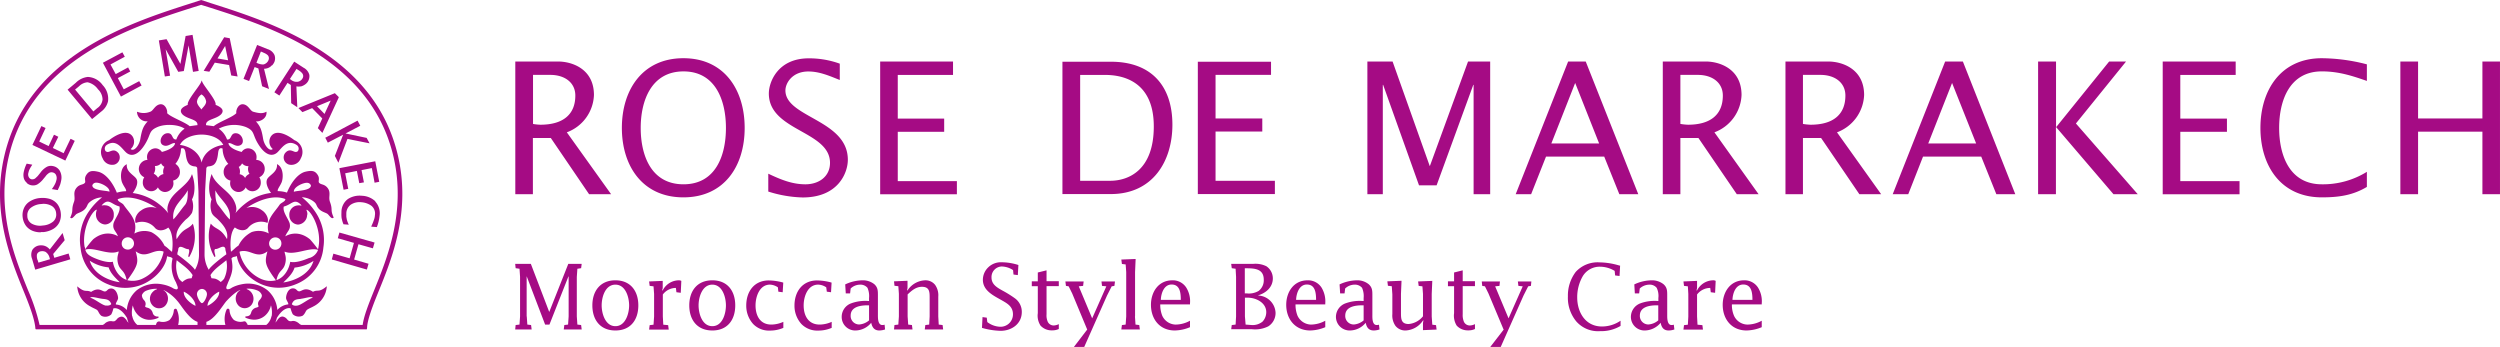 <svg xmlns="http://www.w3.org/2000/svg" width="634.851" height="88.102"><g fill="#a50b84"><path d="m133.767 80.348.144 2.075.951.115.144 1.124h-4.179l.115-1.124.98-.115.144-2.075V70.319l-.139-2.075-.985-.139-.115-1.1h3.977l4.669 12.219 4.841-12.219h3.4l-.144 1.1-.951.144-.144 2.075v10.024l.144 2.075.951.115.144 1.124h-4.552l.144-1.124.951-.115.144-2.075V70.205h-.058l-4.816 12.218h-1.1l-4.66-12.218h-.029v10.143ZM162.096 77.553c0 3.66-1.96 6.369-5.822 6.369s-5.85-2.709-5.85-6.369 2.017-6.369 5.85-6.369 5.822 2.709 5.822 6.369Zm-9.309 0c0 2.075.922 5.274 3.487 5.274s3.487-3.2 3.487-5.274-.893-5.269-3.487-5.269-3.487 3.165-3.487 5.269ZM172.874 74.354l-1.1-.144-.141-1.095a4.176 4.176 0 0 0-3.313 1.669v5.593l.113 2.075 1.239.115.144 1.124h-4.983l.144-1.124.98-.115.144-2.075v-5.735l-.144-1.931-.98-.115-.144-1.124 3.458-.144v1.845l-.144.576h.144a4.628 4.628 0 0 1 3.977-2.565 1.4 1.4 0 0 1 .749.144ZM186.708 77.553c0 3.66-1.96 6.369-5.822 6.369s-5.85-2.709-5.85-6.369 1.989-6.369 5.85-6.369 5.822 2.709 5.822 6.369Zm-9.309 0c0 2.075.893 5.274 3.487 5.274s3.458-3.2 3.458-5.274-.893-5.269-3.458-5.269-3.487 3.165-3.487 5.269ZM198.754 74.213l-1.1-.144-.115-1.1a3.776 3.776 0 0 0-2.017-.692c-2.651 0-3.66 3.055-3.66 5.274 0 2.565 1.124 4.87 4.006 4.87a7.61 7.61 0 0 0 3.055-.692v1.527a8.442 8.442 0 0 1-3.4.692 5.561 5.561 0 0 1-4.265-1.671 6.9 6.9 0 0 1-1.755-4.695c0-3.516 1.989-6.369 5.735-6.369a14.425 14.425 0 0 1 3.665.548l-.149 2.478ZM211.06 74.213l-1.1-.144-.144-1.1a3.789 3.789 0 0 0-2.046-.692c-2.68 0-3.689 3.055-3.689 5.274 0 2.565 1.153 4.87 4.064 4.87a7.61 7.61 0 0 0 3.055-.692v1.527a8.543 8.543 0 0 1-3.4.692 5.624 5.624 0 0 1-4.294-1.671 6.9 6.9 0 0 1-1.755-4.695c0-3.516 2.017-6.369 5.764-6.369a14.425 14.425 0 0 1 3.66.548l-.144 2.478ZM220.686 76.429v-.745a5.245 5.245 0 0 0-.4-2.594 2.313 2.313 0 0 0-1.876-.806 3.453 3.453 0 0 0-2.392.98l-.144 1.234h-1.1l-.14-2.276a10.512 10.512 0 0 1 4.381-1.038 4.629 4.629 0 0 1 3 .98c.951.865.922 1.758.922 2.94v4.87c0 .778-.029 2.565 1.124 2.565a2 2 0 0 0 .576-.086l.115 1.21a4.891 4.891 0 0 1-1.441.259c-1.268 0-1.816-.749-2.075-1.96a5.231 5.231 0 0 1-3.977 1.96 3.421 3.421 0 0 1-3.518-3.429 3.641 3.641 0 0 1 2.392-3.459 10.5 10.5 0 0 1 4.323-.605h.285Zm0 1.1h-.317c-1.787 0-4.352.317-4.352 2.623a2.157 2.157 0 0 0 2.224 2.243 4.344 4.344 0 0 0 2.45-1.038ZM230.34 73.749h.116a5.606 5.606 0 0 1 4.409-2.565 3.1 3.1 0 0 1 2.594 1.153 4.549 4.549 0 0 1 .807 3v5.012l.115 2.075.98.115.144 1.124h-4.669l.144-1.124.98-.115.115-2.075v-4.665c0-1.527 0-2.853-1.96-2.853-1.5 0-2.594.951-3.631 1.931v5.587l.142 2.075.951.115.149 1.124h-4.7l.115-1.124.98-.115.144-2.075v-5.735l-.139-1.93-.98-.115-.12-1.126 3.43-.144v1.845l-.115.576ZM249.476 80.522l1.1.144.144 1.124a5.692 5.692 0 0 0 3.141 1.181 3.152 3.152 0 0 0 3.372-3.141c0-2.1-1.585-2.853-3.2-3.775-2.021-1.124-4.441-2.392-4.441-5.015a4.409 4.409 0 0 1 1.383-3.17 4.6 4.6 0 0 1 3.401-1.268 14.172 14.172 0 0 1 4.236.692l-.144 2.565-1.1-.144-.107-1.124a5.5 5.5 0 0 0-2.882-.922 2.684 2.684 0 0 0-2.594 2.8c0 1.816 1.5 2.594 2.882 3.372a27.8 27.8 0 0 1 3.08 1.926 4.22 4.22 0 0 1 1.729 3.458c0 3.026-2.594 4.784-5.389 4.784a18.808 18.808 0 0 1-4.726-.749l.144-2.767ZM263.54 72.683h-1.527v-1.235h1.527v-2.252l2.22-.548v2.767h3.112v1.239h-3.112v7.147a4.022 4.022 0 0 0 .317 1.931 1.682 1.682 0 0 0 1.441.922 3.145 3.145 0 0 0 1.355-.346v1.24a3.952 3.952 0 0 1-1.729.346 3.79 3.79 0 0 1-2.911-1.21 4.638 4.638 0 0 1-.692-3.17v-6.86ZM276.077 83.663l-3.8-9.136-.897-1.816-.692-.115-.144-1.124h4.64l-.14 1.124-1.1.115 3.4 8.127 3.6-8.127-1.1-.115-.135-1.124h3.429l-.144 1.124-.692.115-1.181 2.335-5.793 13.055h-2.623l3.4-4.438ZM288.21 80.349l.142 2.075.951.115.149 1.127h-4.7l.144-1.124.951-.115.144-2.075V69.08l-.139-1.931-.956-.115-.144-1.124 3.631-.144-.144 3.314v11.269ZM294.637 77.265a7.367 7.367 0 0 0 .519 2.94 3.834 3.834 0 0 0 3.4 2.219 7.7 7.7 0 0 0 3.631-.98v1.64a10.312 10.312 0 0 1-3.862.836c-3.803.002-6.051-2.851-6.051-6.511 0-3.257 1.9-6.225 5.418-6.225a4.051 4.051 0 0 1 3.545 1.844 6.531 6.531 0 0 1 .951 4.006v.26h-7.551Zm5.216-1.124c0-1.816-.231-3.891-2.334-3.891-1.96 0-2.68 2.277-2.738 3.891h5.1ZM312.648 83.663l.144-1.124.98-.115.115-2.075v-10.03l-.115-2.075-.98-.139-.144-1.1h5.62a6.308 6.308 0 0 1 3.314.605 3.726 3.726 0 0 1 1.643 3.084c0 2.219-1.729 3.718-3.718 4.294v.058a4.6 4.6 0 0 1 4.409 4.352 4.009 4.009 0 0 1-1.868 3.486 7.476 7.476 0 0 1-4.121.72h-5.25Zm3.891-9.165a4.894 4.894 0 0 0 3.055-.605 3.372 3.372 0 0 0 1.325-2.882c0-2.8-2.392-2.882-4.553-2.882h-.26v6.369h.4Zm1.3 8.041a3.935 3.935 0 0 0 2.767-.865 3.532 3.532 0 0 0 .951-2.392c0-2.421-2.594-3.689-4.7-3.689h-.72v4.755l.173 2.075ZM328.989 77.265a7.367 7.367 0 0 0 .519 2.94 3.867 3.867 0 0 0 3.4 2.219 7.7 7.7 0 0 0 3.631-.98v1.64a10.288 10.288 0 0 1-3.833.836c-3.774.002-6.08-2.851-6.08-6.511 0-3.257 1.9-6.225 5.418-6.225a4.051 4.051 0 0 1 3.545 1.844 6.733 6.733 0 0 1 .951 4.006v.26h-7.551Zm5.216-1.124c0-1.816-.231-3.891-2.334-3.891-1.96 0-2.68 2.277-2.738 3.891h5.1ZM346.281 76.429v-.745a5.245 5.245 0 0 0-.4-2.594 2.37 2.37 0 0 0-1.9-.807 3.506 3.506 0 0 0-2.392.98l-.15 1.235h-1.124l-.144-2.276a10.748 10.748 0 0 1 4.41-1.038 4.551 4.551 0 0 1 2.968.98c.98.865.951 1.758.951 2.94v4.87c0 .778-.058 2.565 1.1 2.565a1.858 1.858 0 0 0 .576-.086l.144 1.21a4.891 4.891 0 0 1-1.441.259c-1.3 0-1.816-.749-2.075-1.96a5.231 5.231 0 0 1-3.977 1.96 3.47 3.47 0 0 1-3.578-3.429 3.667 3.667 0 0 1 2.421-3.459 10.64 10.64 0 0 1 4.352-.605h.288Zm0 1.1h-.317c-1.787 0-4.352.317-4.352 2.623a2.157 2.157 0 0 0 2.219 2.248 4.344 4.344 0 0 0 2.45-1.038ZM361.47 81.386h-.116a5.6 5.6 0 0 1-4.381 2.536 3.176 3.176 0 0 1-2.593-1.153 4.584 4.584 0 0 1-.807-3.026v-4.986l-.144-2.075-.98-.115-.144-1.124 3.6-.144-.142 3.314v4.786c0 1.556.029 2.882 1.96 2.882a5.276 5.276 0 0 0 3.631-1.96v-5.679l-.144-1.931-.951-.112-.144-1.127 3.6-.144-.144 3.314v5.735l.144 2.075.951.115.144 1.124-3.458.144v-1.844l.115-.576ZM369.249 72.683h-1.556v-1.235h1.556v-2.252l2.191-.548v2.767h3.112v1.239h-3.112v7.147a4.4 4.4 0 0 0 .317 1.931 1.647 1.647 0 0 0 1.441.922 3.044 3.044 0 0 0 1.355-.346v1.24a3.792 3.792 0 0 1-1.729.346 3.79 3.79 0 0 1-2.911-1.21 4.787 4.787 0 0 1-.663-3.17v-6.86ZM381.815 83.663l-3.833-9.136-.893-1.816-.692-.115-.115-1.124h4.611l-.111 1.124-1.1.115 3.4 8.127 3.6-8.127-1.1-.115-.135-1.124h3.429l-.115 1.124-.692.115-1.181 2.335-5.793 13.055h-2.652l3.43-4.438ZM411.412 67.437l-.144 2.651-1.124-.144-.115-1.153a7.183 7.183 0 0 0-3.632-1.061 5 5 0 0 0-4.524 2.5 10.682 10.682 0 0 0-1.355 5.3c0 3.8 2.1 7.378 6.283 7.378a8.336 8.336 0 0 0 4.726-1.47v1.326a9.618 9.618 0 0 1-5.187 1.326 7.332 7.332 0 0 1-6.085-2.503 9.375 9.375 0 0 1-2.1-6.34 9.9 9.9 0 0 1 1.989-6.2 7.514 7.514 0 0 1 6.111-2.417 17.828 17.828 0 0 1 4.784.749l.346.086ZM421.125 76.429v-.745a4.683 4.683 0 0 0-.432-2.6 2.276 2.276 0 0 0-1.873-.8 3.633 3.633 0 0 0-2.421.98l-.148 1.234h-1.1l-.135-2.276a10.512 10.512 0 0 1 4.38-1.038 4.708 4.708 0 0 1 3.026.98c.98.865.951 1.758.951 2.94v4.87c0 .778-.029 2.565 1.1 2.565a2 2 0 0 0 .576-.086l.144 1.21a4.573 4.573 0 0 1-1.441.259c-1.268 0-1.816-.749-2.046-1.96a5.336 5.336 0 0 1-4.006 1.96 3.445 3.445 0 0 1-3.549-3.429 3.681 3.681 0 0 1 2.392-3.459 10.572 10.572 0 0 1 4.352-.605h.288Zm0 1.1h-.346c-1.787 0-4.352.317-4.352 2.623a2.157 2.157 0 0 0 2.224 2.243 4.344 4.344 0 0 0 2.45-1.038v-3.833ZM435.535 74.354l-1.1-.144-.141-1.095a4.231 4.231 0 0 0-3.342 1.669v5.593l.115 2.075 1.239.115.144 1.124h-4.956l.144-1.124.98-.115.115-2.075v-5.735l-.115-1.931-.98-.115-.144-1.124 3.458-.144v1.845l-.144.576h.144a4.664 4.664 0 0 1 3.977-2.565 1.3 1.3 0 0 1 .749.144ZM439.799 77.265a6.924 6.924 0 0 0 .548 2.94 3.834 3.834 0 0 0 3.4 2.219 7.7 7.7 0 0 0 3.631-.98v1.64a10.435 10.435 0 0 1-3.862.836c-3.774.002-6.051-2.851-6.051-6.511 0-3.257 1.931-6.225 5.418-6.225a4.051 4.051 0 0 1 3.545 1.844 6.531 6.531 0 0 1 .951 4.006v.26h-7.58Zm5.217-1.124c0-1.816-.231-3.891-2.334-3.891-1.96 0-2.68 2.277-2.738 3.891ZM13.764 65.478l3.66-1.1.432 1.47-8.908 2.628-.8-2.738a2.8 2.8 0 0 1 .083-2.306 2.579 2.579 0 0 1 1.417-1.037 3.21 3.21 0 0 1 1.066-.086 2.7 2.7 0 0 1 1.066.317 3.186 3.186 0 0 1 .865.72l3.252-4.179.519 1.787v.058l-2.911 3.487.288.98Zm-4.208.548.2.663 2.94-.865-.084-.257a2.471 2.471 0 0 0-1.064-1.616 2.144 2.144 0 0 0-.807-.173 2.538 2.538 0 0 0-.49.058 1.245 1.245 0 0 0-.605.346.935.935 0 0 0-.288.634 3.051 3.051 0 0 0 .173 1.21ZM10.335 58.994a5.447 5.447 0 0 1-1.816-.288 4.078 4.078 0 0 1-1.9-1.326 4.612 4.612 0 0 1-.866-2.222 4.343 4.343 0 0 1 .372-2.389 3.766 3.766 0 0 1 1.587-1.7 5.582 5.582 0 0 1 2.421-.778 6.685 6.685 0 0 1 2.536.23 4.026 4.026 0 0 1 1.9 1.3 4.547 4.547 0 0 1 .865 2.277 4.448 4.448 0 0 1-.346 2.334 4.006 4.006 0 0 1-1.556 1.7 6.288 6.288 0 0 1-2.478.807h-.719Zm-3.4-4.064a2.284 2.284 0 0 0 1.182 1.9 4.381 4.381 0 0 0 2.767.432 4.541 4.541 0 0 0 2.621-1.004 2.335 2.335 0 0 0 .749-2.1 2.348 2.348 0 0 0-1.182-1.9 4.256 4.256 0 0 0-2.017-.5c-.231 0-.49.058-.749.058a4.778 4.778 0 0 0-2.594 1.042 2.335 2.335 0 0 0-.749 2.1ZM6.819 46.429a2.415 2.415 0 0 1-.749-1.1 3.437 3.437 0 0 1-.058-1.551 8.469 8.469 0 0 1 .72-2.133l.058-.086 1.412.259-.086.141a8.674 8.674 0 0 0-.72 1.268 6.737 6.737 0 0 0-.2.72 1.389 1.389 0 0 0 .173 1.124.979.979 0 0 0 .663.461 1.357 1.357 0 0 0 .576-.058 1.173 1.173 0 0 0 .541-.37 3.87 3.87 0 0 0 .663-.692l.461-.576a5.083 5.083 0 0 1 1.618-1.47 2.24 2.24 0 0 1 1.5-.2 2.538 2.538 0 0 1 1.758 1.151 3.531 3.531 0 0 1 .375 2.565 9.171 9.171 0 0 1-.231.951 12.909 12.909 0 0 1-.605 1.355v.086l-1.529-.259.115-.144a7.75 7.75 0 0 0 .836-1.442 6.1 6.1 0 0 0 .259-.893 1.809 1.809 0 0 0-.2-1.21 1.211 1.211 0 0 0-.836-.548 1.221 1.221 0 0 0-.778.086 3.288 3.288 0 0 0-1.038.98l-.461.548a5.839 5.839 0 0 1-1.615 1.467 2.4 2.4 0 0 1-1.412.2 2.348 2.348 0 0 1-1.18-.543ZM17.914 35.247l1.066.519-2.391 5.014-.116-.061-8.242-3.916 2.277-4.784 1.066.49-1.614 3.429 2.392 1.153 1.355-2.882 1.1.519-1.388 2.853 2.737 1.326ZM22.353 19.54a4.882 4.882 0 0 1 3.718 2.075 4.986 4.986 0 0 1 1.355 4.15 4.625 4.625 0 0 1-1.787 2.623l-2.248 1.844-.086-.086-6.139-7.378 2.1-1.758a5.034 5.034 0 0 1 3-1.47h.058Zm2.335 7.925a3 3 0 0 0 1.354-2.219 3.683 3.683 0 0 0-1.152-2.565 4.382 4.382 0 0 0-2.652-1.787 3.4 3.4 0 0 0-2.161 1.009l-1.011.837 4.64 5.562ZM35.35 20.607l.605 1.1-5.245 2.82-4.582-8.589 4.957-2.651.605 1.124-3.631 1.96 1.326 2.45 3.143-1.701.548 1.038-3.148 1.671 1.5 2.858ZM48.896 8.848l1.556 9.165-1.44.235-1.124-6.72-1.211 6.513-1.412.2-.028-.055-3.171-5.678 1.124 6.715-1.326.2-1.527-9.163 1.96-.312 3.516 6.278 1.324-7.09ZM58.347 9.684v.086l1.989 9.654-1.617-.259-.544-2.651-3.632-.605-1.383 2.305-1.441-.23.115-.173 5.101-8.358 1.412.259Zm-.428 5.591-.749-3.6-1.935 3.167 2.684.461ZM69.036 16.572a2.272 2.272 0 0 1-.893.663 2.939 2.939 0 0 1-1.1.231l1.268 5.13-1.749-.693-.951-4.524-.951-.346-1.412 3.545-1.412-.548 3.458-8.617 2.652 1.066a2.77 2.77 0 0 1 1.758 1.5 2.462 2.462 0 0 1-.029 1.758 3.061 3.061 0 0 1-.605.893Zm-2.157-3.228-.634-.259-1.124 2.853.259.115a3.809 3.809 0 0 0 1.3.317 1.05 1.05 0 0 0 .605-.144 1.8 1.8 0 0 0 .893-.951 1.185 1.185 0 0 0 .086-.692 1.037 1.037 0 0 0-.317-.605 3.142 3.142 0 0 0-1.068-.605ZM76.389 21.932a2.94 2.94 0 0 1-1.124 0l.231 5.3-1.557-1.035-.086-4.611-.836-.548-2.075 3.228-1.268-.836 5.043-7.781 2.392 1.556a2.873 2.873 0 0 1 1.441 1.787 2.57 2.57 0 0 1-.376 1.729 2.506 2.506 0 0 1-.778.778 3.207 3.207 0 0 1-1.009.461Zm-1.095-4.439-1.672 2.565.231.173a2.227 2.227 0 0 0 1.844.518 1.706 1.706 0 0 0 1.067-.748 1.229 1.229 0 0 0 .231-.663 1.184 1.184 0 0 0-.2-.663 3.4 3.4 0 0 0-.921-.807ZM86.015 24.67v.091l-4.15 8.992-1.153-1.216 1.124-2.45-2.565-2.626-2.478 1.013-1.009-1.038 9.251-3.775 1.009 1.009Zm-2.075.891-3.43 1.414 1.9 1.96 1.559-3.374ZM87.138 34.209l-3.89 2.017-.663-1.268.115-.029 8.099-4.294.692 1.3-3.747 1.957 5.36 1.124.749 1.383-5.619-1.124-2.306 6.052-.893-1.729ZM86.302 42.682l8.992-1.729 1.009 5.216-1.182.231-.692-3.718-2.622.519.605 3.112-1.182.2-.605-3.11-2.968.605.778 3.945-1.182.231-1.066-5.444ZM95.294 51.184a4.374 4.374 0 0 1 1.1 3.574 11.218 11.218 0 0 1-.663 2.824v.086l-1.47-.115.058-.144a14.542 14.542 0 0 0 .717-1.812 3.908 3.908 0 0 0 .173-.951 2.549 2.549 0 0 0-.865-2.367 4.968 4.968 0 0 0-2.565-.922 4.049 4.049 0 0 0-2.68.605 2.767 2.767 0 0 0-1.153 2.19v.836c.029.259.086.548.144.836a7.532 7.532 0 0 0 .4 1.066l.086.173-1.382-.115v-.086a5.031 5.031 0 0 1-.343-1.065 3.248 3.248 0 0 1-.144-.922c-.029-.317 0-.692 0-1.066a4.093 4.093 0 0 1 1.671-3.288 5.514 5.514 0 0 1 3.545-.807 5.252 5.252 0 0 1 3.401 1.413ZM86.188 59.052l8.934 2.536-.432 1.47-3.66-1.038-1.1 3.891 3.66 1.066-.428 1.475-8.905-2.57.4-1.47 4.125 1.182 1.1-3.919-4.098-1.182Z"/><path d="M92.9 83.634H9.267c-.173 0-.259 0-.288-.288-.173-2.19-1.326-5.36-2.853-9.107-3.516-8.646-8.357-20.52-4.986-34.814C7.106 14.064 33.1 5.764 48.606.807L51.084 0l2.478.807c15.534 4.957 41.5 13.228 47.466 38.618 3.372 14.323-1.47 26.168-4.986 34.814-1.527 3.747-2.767 7.061-2.824 8.963-.029.461-.144.461-.317.461ZM45.58 82.51h46.514c.317-2.277 1.441-5.13 2.882-8.7 3.458-8.5 8.185-20.145 4.928-34.093C94.083 14.928 68.491 6.773 53.217 1.9l-2.133-.663-2.132.663C33.678 6.773 8.057 14.928 2.236 39.713-1.05 53.662 3.705 65.3 7.164 73.807a49.35 49.35 0 0 1 2.882 8.7h35.505Z"/><path d="M84.745 55.247c-.49.432-.807-.115-1.47-.836-.375-.4-1.5-.519-2.277-1.355s-.461-1.153-1.268-1.816a5.261 5.261 0 0 0-3.084-1.153 15.779 15.779 0 0 1 3.285 3.516 12.705 12.705 0 0 1 2.19 9.251 11.057 11.057 0 0 1-7.09 9.366 11.2 11.2 0 0 1-6.974.519c-3.833-.893-7.464-4.352-7.9-7.724-.634.317-.893.058-1.383.605.432 2.363.375 3.4-.836 6.052-.288.836-.836 1.672-.115 1.787a1.818 1.818 0 0 0 1.038-.4 8.839 8.839 0 0 1 2.363-.836 7.926 7.926 0 0 1 6.686 1.47 7.37 7.37 0 0 1 2.516 5.013 4.318 4.318 0 0 1 2.767-1.412c.144-.346-.548-1.066-.548-1.614-.029-.576.4-2.536 1.844-2.45.951.086.865.807 1.585.749.692-.115 1.47-1.153 3.4.115 1.326-.663 1.441.317 3.516-1.412a6.111 6.111 0 0 1-3.343 5.1c-.605.346-1.21.548-1.643.865s-.461.98-1.153 1.527a2.275 2.275 0 0 1-2.507-.375 6.107 6.107 0 0 1-.548-1.5s-1.585-.663-3.487 2.421a11.5 11.5 0 0 1-.375 1.21c.2-.231.375-.461.519-.663a1.885 1.885 0 0 1 .346-.432 1.342 1.342 0 0 1 .922-.461 1.8 1.8 0 0 1 1.239.778c.173.144.317.288.4.346a1.631 1.631 0 0 0 .663.058 1.754 1.754 0 0 1 1.182.115 3.159 3.159 0 0 1 .692.432 2.2 2.2 0 0 0 2.161.548c.086-.029.144.029.2.086a.171.171 0 0 1-.029.2 4.244 4.244 0 0 1-.346.288H66.416a3.967 3.967 0 0 0 2.51-2.848c.029-.086.058-.144.086-.231a6.669 6.669 0 0 0-.2-2.623 4.7 4.7 0 0 1-1.47 2.594 4.178 4.178 0 0 1-2.8 1.066 5.569 5.569 0 0 1-2.161-.49c-.086-.058-.086-.115-.086-.231a.132.132 0 0 1 .144-.115c.98-.058 1.153-.432 1.326-.922a1.779 1.779 0 0 1 1.383-1.326c.576-.173.548-.259.461-.519a1.2 1.2 0 0 1 .086-1.066.957.957 0 0 1 .231-.317c.288-.346.663-.807.548-1.3a1.939 1.939 0 0 0-1.037-1.1 6.389 6.389 0 0 0-2.8-.49c.029.115.029.086.029.115a2.6 2.6 0 0 1 1.21 3.977 2.195 2.195 0 0 1-3.228.288 2.643 2.643 0 0 1-.231-3.516 2.5 2.5 0 0 1 .634-.49h-.144c-.086.029-1.268.461-3.4 2.767-.922 1.038-2.94 4.611-5.1 5.274v1.527h-2.246v-1.516c-2.161-.692-4.179-4.265-5.1-5.274a10.746 10.746 0 0 0-3.43-2.767h-.144a2.773 2.773 0 0 1 .634.519 2.677 2.677 0 0 1-.259 3.516 2.217 2.217 0 0 1-3.228-.294 2.462 2.462 0 0 1 .231-3.372 2.225 2.225 0 0 1 .98-.605c.029-.029.029-.029.029-.115a6.693 6.693 0 0 0-2.767.49 2.01 2.01 0 0 0-1.066 1.1 1.833 1.833 0 0 0 .548 1.3c.086.115.173.231.231.317a1.3 1.3 0 0 1 .086 1.066c-.086.259-.086.346.49.519a1.826 1.826 0 0 1 1.383 1.326 1.233 1.233 0 0 0 1.326.922c.115 0 .173.058.173.115 0 .115-.029.2-.115.231a5.458 5.458 0 0 1-2.161.49 4.178 4.178 0 0 1-2.8-1.066 4.88 4.88 0 0 1-1.47-2.594 6.669 6.669 0 0 0-.2 2.623 1.186 1.186 0 0 1 .086.231 3.915 3.915 0 0 0 2.508 2.848h-11.47c-.115-.115-.231-.173-.346-.288a.218.218 0 0 1-.029-.2c.058-.086.115-.086.2-.086a2.2 2.2 0 0 0 2.164-.552 1.882 1.882 0 0 1 .692-.432 1.949 1.949 0 0 1 1.182-.115 1.25 1.25 0 0 0 .663-.058c.115-.086.259-.231.4-.346a1.76 1.76 0 0 1 1.244-.776 1.243 1.243 0 0 1 .922.461 1.44 1.44 0 0 1 .375.432 2.607 2.607 0 0 0 .519.663 6.492 6.492 0 0 1-.375-1.21c-1.9-3.113-3.487-2.421-3.487-2.421a5.616 5.616 0 0 1-.519 1.5 2.215 2.215 0 0 1-2.507.375c-.692-.548-.721-1.21-1.153-1.527-.461-.288-1.037-.49-1.643-.865a6.111 6.111 0 0 1-3.343-5.1c2.075 1.758 2.19.778 3.516 1.412 1.931-1.268 2.68-.2 3.4-.115.72.058.634-.663 1.585-.749 1.441-.086 1.873 1.873 1.873 2.45-.029.548-.72 1.3-.548 1.614a4.048 4.048 0 0 1 2.766 1.407 7.37 7.37 0 0 1 2.507-5.015 8.063 8.063 0 0 1 6.686-1.47 8.444 8.444 0 0 1 2.363.836 2.349 2.349 0 0 0 1.038.4c.72-.115.173-.951-.115-1.787a8.126 8.126 0 0 1-.86-6.046c-.49-.548-.749-.288-1.383-.605-.432 3.372-4.064 6.83-7.925 7.724a11.122 11.122 0 0 1-6.945-.519 11.082 11.082 0 0 1-7.118-9.366 12.526 12.526 0 0 1 2.155-9.252 15.815 15.815 0 0 1 3.316-3.516 5.194 5.194 0 0 0-3.084 1.153c-.807.663-.519.98-1.268 1.816-.778.836-1.873.98-2.277 1.355-.692.72-1.009 1.239-1.47.836.95-2.076.172-1.844.95-3.978.461-1.21-.317-2.219.519-3.43.836-1.182 1.758-.836 2.248-1.436.317-.375-.288-1.009.375-2.017s1.407-1.183 3.083-.783c1.844.461 3.6 2.68 4.669 5.3a8.226 8.226 0 0 1 2.334-.375c.144-.461-.49-1.066-.951-2.1-.49-1.038-.663-3.919 1.153-4.755-.231 2.017 1.931 2.767 2.478 3.8.548 1.1-.375 2.709-.98 3.516a13.893 13.893 0 0 1 6.686 2.824 12.934 12.934 0 0 1 2.363 2.334c-.259-.519-.49-1.441.288-3.084 1.268-2.651 4.784-4.035 5.706-6.888.778 1.989.922 4.813 0 6.427a5.162 5.162 0 0 1 0 3.43 6.37 6.37 0 0 1-1.585 1.7c-1.355 1.383-2.709 2.911-2.306 4.986 1.729-2.968 2.853-2.334 4.121-3.948a10.286 10.286 0 0 1-.922 8.444c-.692.2.461-1.614-.231-1.989-.807.115-2.075-1.239-2.536-.144-.086.98-.2.576-.259 1.5 1.3.922 4.035 3.055 4.467 3.919a7.677 7.677 0 0 0 1.038-3.977l-.143-16.02-.317-5.85h.029c-.346-.692-.605-.173-1.672-.72-1.1-.576-1.21-2.565-1.326-3.228s-.346-1.355-1.153-1.009a6.236 6.236 0 0 1-1.412 3.891 2.34 2.34 0 0 1 1.153 2.1 2.154 2.154 0 0 1-1.729 2.133 6.631 6.631 0 0 1 .086.749 2.206 2.206 0 0 1-2.219 2.161 2.049 2.049 0 0 1-1.729-1.182 1.951 1.951 0 0 1-1.816.98 2.168 2.168 0 0 1-2.017-2.363 2.058 2.058 0 0 1 .375-1.182 2.3 2.3 0 0 1 .807-4.409 2.315 2.315 0 0 1-.115-.778 2.181 2.181 0 0 1 2.19-2.161 2.045 2.045 0 0 1 1.585.922c1.989-.519 3.257-1.355 3.343-2.219-.807-.259-1.816 1.124-3.055.49-1.239-.605-.461-2.94 1.1-3.026 1.556-.115 1.009 1.7 2.277 1.585a5.656 5.656 0 0 1 2.1-2.738c-1.585-1.1-4.928-1.268-6.859-.432-2.363 1.009-1.585 1.816-3.228 4.438-1.844 2.968-3.6 3.084-4.755 2.046s-2.478-3.516-4.928-1.931c-.836.576-.461 1.729 0 1.729.663.4 1.7-1.182 3 .4a1.907 1.907 0 0 1-1.009 2.853 2.576 2.576 0 0 1-3.03-1.579 3.229 3.229 0 0 1 1.643-4.611c.72-.576 4.381-3.257 5.966-.922a2.457 2.457 0 0 1-.49 3.17c.836.778 2.19-.922 2.45-2.565.432-2.478.778-3.228 1.873-4.467a2.463 2.463 0 0 1-2.709-2.248c-.029-.086 0-.2.058-.173a4.369 4.369 0 0 0 3.257 0c.749-.2 1.153-1.5 2.277-1.844 1.47-.461 2.219 1.412 2.046 2.19.951 1.038 4.5 2.248 5.735 3.314.4-.058 1.7-.259 1.96-.259.173-1.556-2.478-1.441-3.8-2.738-.98-1.1-.058-1.873 1.355-2.421-.323-1.124 3.222-4.957 3.452-5.996l.085-.2.086.2c.231 1.038 3.775 4.87 3.43 5.994 1.441.576 2.363 1.355 1.383 2.421-1.326 1.3-3.977 1.21-3.8 2.738.259.029 1.527.2 1.96.259 1.241-1.064 4.782-2.274 5.733-3.312-.173-.778.576-2.651 2.046-2.19 1.124.346 1.5 1.643 2.277 1.844 1.268.346 2.306.548 3.257 0 .086-.029.086.086.086.173.029 1.787-2.046 2.421-2.709 2.248 1.066 1.239 1.441 1.96 1.844 4.467.288 1.643 1.643 3.314 2.45 2.565a2.457 2.457 0 0 1-.49-3.17c1.585-2.334 5.245.346 5.966.922a3.229 3.229 0 0 1 1.643 4.611 2.56 2.56 0 0 1-3.026 1.585 1.891 1.891 0 0 1-1.01-2.855c1.3-1.614 2.334-.029 3-.4.461-.029.836-1.153-.029-1.729-2.478-1.585-3.8.893-4.928 1.931-1.153 1.009-2.911.893-4.755-2.046-1.643-2.594-.836-3.429-3.228-4.438a8.448 8.448 0 0 0-6.859.432 5.656 5.656 0 0 1 2.1 2.738c1.268.144.749-1.672 2.306-1.585s2.334 2.421 1.1 3.026c-1.239.634-2.248-.749-3.055-.49.115.865 1.355 1.7 3.372 2.219a1.929 1.929 0 0 1 1.585-.922 2.181 2.181 0 0 1 2.19 2.161 3.389 3.389 0 0 1-.086.778 2.221 2.221 0 0 1 2.161 2.19 2.3 2.3 0 0 1-1.383 2.219 2.129 2.129 0 0 1 .375 1.182 2.152 2.152 0 0 1-2.017 2.363 1.98 1.98 0 0 1-1.816-.98 2.032 2.032 0 0 1-1.729 1.182 2.188 2.188 0 0 1-2.219-2.161 3.142 3.142 0 0 1 .086-.749 2.178 2.178 0 0 1-1.729-2.133 2.255 2.255 0 0 1 1.182-2.1 6.115 6.115 0 0 1-1.45-3.896c-.807-.346-1.038.346-1.124 1.009s-.231 2.651-1.326 3.228c-1.1.519-1.355.029-1.672.72l-.317 5.822-.144 16.024a7.639 7.639 0 0 0 1.066 3.977c.432-.865 3.17-3 4.467-3.919-.086-.922-.173-.49-.259-1.5-.461-1.1-1.729.259-2.536.144-.692.375.461 2.19-.231 1.988a10.286 10.286 0 0 1-.922-8.444c1.268 1.614 2.392.98 4.121 3.948.4-2.075-.951-3.6-2.306-4.986-.576-.576-1.239-.922-1.585-1.7a5.338 5.338 0 0 1-.029-3.43c-.893-1.614-.749-4.438.029-6.427.922 2.853 4.438 4.236 5.706 6.888.807 1.643.576 2.565.288 3.084a15.243 15.243 0 0 1 2.392-2.334 13.254 13.254 0 0 1 6.692-2.824c-.634-.807-1.527-2.421-.98-3.516.548-1.038 2.709-1.787 2.478-3.8 1.792.856 1.615 3.742 1.125 4.756-.461 1.009-1.066 1.643-.922 2.1a8.226 8.226 0 0 1 2.334.375c1.066-2.623 2.824-4.842 4.669-5.3 1.672-.4 2.45-.231 3.113.778.663.98.058 1.643.375 2.017.49.576 1.412.259 2.248 1.441.807 1.182.058 2.219.519 3.43.778 2.133 0 1.9.951 3.977ZM61.459 41.5a1.929 1.929 0 0 1-.836.893 2.1 2.1 0 0 1 .317 1.1 2.974 2.974 0 0 1-.086.749 1.961 1.961 0 0 1 1.383.951 2.075 2.075 0 0 1 1.124-1.038 2.129 2.129 0 0 1-.375-1.182 2.209 2.209 0 0 1 .115-.778 2 2 0 0 1-1.614-.692Zm-20.033 1.96a2.7 2.7 0 0 1 .317-1.1 1.8 1.8 0 0 1-.836-.893 2.033 2.033 0 0 1-1.585.692 2.227 2.227 0 0 1 .086.778 2.386 2.386 0 0 1-.375 1.182 2.252 2.252 0 0 1 1.1 1.038 2.147 2.147 0 0 1 1.383-.951 2.142 2.142 0 0 1-.086-.749Zm-13.628 5.216c.115-1.268-2.623-2.45-3.545-2.277a.992.992 0 0 0-.807.663c0 1.383 3.458 1.268 4.352 1.614Zm-6.283 14.006c.058.231.086.4.144.576a25.36 25.36 0 0 1 2.017-2.507c3.372-2.738 6.283-.749 6.283-.749-.519-1.383-1.47-1.7-1.124-3.314.432-1.326 1.844-2.911 1.5-4.265-2.075-.49-2.651-2.219-4.381-.432l-.144.231a2.108 2.108 0 0 1 .951-.086 2.255 2.255 0 0 1 2.133 2.45 2.307 2.307 0 0 1-2.219 2.421 2.5 2.5 0 0 1-2.306-2.536 2.744 2.744 0 0 1 .2-1.1c-.058-.144 0-.086-.058-.144-1.3.519-3.775 5.159-3.026 9.453Zm8.905 8.992c-.922-.951-2.334-2.161-2.824-3.775a10.426 10.426 0 0 1-4.813-1.7c1.095 3.717 5.36 5.187 7.637 5.475Zm-1.758-5.241c.144 1.153 1.066 3.833 3.487 4.64-.576-2.824-1.873-2.219-2.277-4.64-.231-1.47.346-2.161.231-2.594-2.478 1.124-6.283-1.21-8.444-.432.259.893.778 1.441 2.161 2.046 1.585.692 3.574 1.326 4.87 1.009Zm3.689-3.055a1.561 1.561 0 1 0-1.441-1.556 1.492 1.492 0 0 0 1.441 1.552Zm9.165.49c-2.709-.836-4.265 2.046-7.061-.058.692 2.709.807 3.343-2.133 7.349a5.986 5.986 0 0 0 3.545-.259 9.7 9.7 0 0 0 5.649-6.8Zm2.161.115c.317-2.1.2-4.957-.951-6.2-.778.634-2.392 1.153-3.343.115a4.306 4.306 0 0 0-4.928-1.265c-.49-1.239.519-2.68 1.355-3.17a4.189 4.189 0 0 1 4.006-.605c-2.421-1.614-6.6-3.574-9.914-2.277-.029.634 1.124.922 1.47 1.412 1.383 2.075 3.775 3.891 2.738 7.32a5.31 5.31 0 0 1 4.352-.346 7.606 7.606 0 0 1 3.314 3.43c.922.605 1.124.98 1.9 1.556Zm.346-8.271c.893-.865 1.931-2.478 2.968-3.689.692-.865.692-2.334.692-3.718-1.268 2.507-4.121 3.948-3.66 7.435Zm-17.119 21.87c1.038.144 1.355-.375 1.355-.375-.433-1.124-1.124-1.21-2.277-1.325-1.156-.149-2.656-.692-3.084-.289 1.326.4 3 1.9 4.006 2.017Zm49.483-1.672c-1.153.086-1.844.173-2.277 1.326 0 0 .288.519 1.326.375 1.038-.115 2.68-1.614 4.006-2.017-.432-.4-1.9.144-3.055.288ZM51.141 27.811c.346-.548 1.153-1.124 1.21-1.989a2.5 2.5 0 0 0-1.182-1.844 2.576 2.576 0 0 0-1.153 1.844c.058.836.778 1.441 1.124 1.989Zm.058 13.488c.49-2.392 2.738-4.121 5.5-4.5-.951-1.873-3.458-2.623-5.5-2.623s-4.582.749-5.5 2.623c2.762.378 5.01 2.107 5.5 4.499Zm-4.873 30.317a3.776 3.776 0 0 1 1.383-.836 5.671 5.671 0 0 1 .951-.115c.144-.461.259-.807.259-.807-1.066-1.672-2.68-2.623-4.035-3.775a7.344 7.344 0 0 0 .576 4.7 3.429 3.429 0 0 0 .865.836Zm3.314 6.052c0-1.556-1.9-3.17-2.968-3.6-.113 1.554 1.789 3.053 2.971 3.6Zm2.911-2.968a1.311 1.311 0 0 0-1.268-1.326 1.33 1.33 0 0 0-1.268 1.326c0 .692.836 2.277 1.268 2.277.521 0 1.27-1.557 1.27-2.277Zm3.113-.634c-1.066.432-2.968 2.046-2.968 3.6 1.183-.545 3.085-2.044 2.97-3.6Zm1.816-7.983c-1.355 1.153-2.968 2.1-4.035 3.775 0 0 .115.346.259.807a5.671 5.671 0 0 1 .951.115 3.616 3.616 0 0 1 1.383.836 4.014 4.014 0 0 0 .865-.836 7.344 7.344 0 0 0 .576-4.7Zm.865-10.317c.461-3.487-2.421-4.928-3.66-7.435 0 1.355 0 2.853.692 3.718 1.009 1.21 2.046 2.824 2.968 3.689Zm.317 8.156c.778-.576 1.009-.98 1.9-1.556a7.69 7.69 0 0 1 3.343-3.43 5.434 5.434 0 0 1 4.352.346c-1.009-3.4 1.383-5.216 2.767-7.32.346-.49 1.47-.778 1.441-1.412-3.314-1.3-7.493.663-9.914 2.277a4.189 4.189 0 0 1 4.009.606c.836.519 1.844 1.96 1.355 3.17a4.308 4.308 0 0 0-4.928 1.268c-.951 1.038-2.536.519-3.343-.115-1.153 1.239-1.268 4.092-.98 6.2Zm11.355-3.631a1.561 1.561 0 1 0 1.441 1.556 1.492 1.492 0 0 0-1.44-1.557Zm-3.491 10.634a5.977 5.977 0 0 0 3.545.259c-2.94-4.006-2.853-4.64-2.161-7.349-2.8 2.1-4.352-.778-7.061.058v.231a9.7 9.7 0 0 0 5.649 6.8Zm13.084-4.669a10.762 10.762 0 0 1-4.813 1.7c-.49 1.614-1.9 2.824-2.853 3.775 2.277-.288 6.571-1.758 7.666-5.476Zm-1.009-.749a3.313 3.313 0 0 0 2.161-2.046c-2.161-.778-5.994 1.527-8.473.432-.086.432.461 1.124.231 2.594-.4 2.45-1.729 1.844-2.306 4.64 2.421-.807 3.314-3.487 3.487-4.64 1.3.317 3.257-.317 4.87-1.009Zm-.605-11.009a2.5 2.5 0 0 1-2.301 2.535 2.343 2.343 0 0 1-2.219-2.42 2.311 2.311 0 0 1 2.161-2.45 1.984 1.984 0 0 1 .922.086l-.115-.231c-1.729-1.787-2.334-.058-4.381.432-.346 1.355 1.066 2.94 1.5 4.265.346 1.614-.605 1.931-1.124 3.314 0 0 2.911-2.017 6.283.749a30.364 30.364 0 0 1 2.017 2.507 1.692 1.692 0 0 0 .144-.576c.807-4.294-1.7-8.934-3-9.453-.058.058 0 .029-.058.144a2.265 2.265 0 0 1 .231 1.1Zm.951-7.407a.992.992 0 0 0-.802-.658c-.919-.178-3.66 1-3.519 2.272.839-.346 4.326-.231 4.326-1.614Z"/><path d="M44.92 78.677a5.9 5.9 0 0 1 .058 4.611H38.72a1.559 1.559 0 0 0 .98-1.1.822.822 0 0 1 .288-.432.694.694 0 0 1 .519-.115 3.113 3.113 0 0 0 2.536-.375 3.947 3.947 0 0 0 1.1-2.45.454.454 0 0 1 .346-.4.359.359 0 0 1 .431.233ZM62.755 82.135a1.507 1.507 0 0 0 .98 1.1h-6.254a5.9 5.9 0 0 1 .057-4.616.388.388 0 0 1 .433-.231.424.424 0 0 1 .317.4 3.775 3.775 0 0 0 1.1 2.45 3.113 3.113 0 0 0 2.536.375.6.6 0 0 1 .49.115 1.517 1.517 0 0 1 .288.432ZM130.856 15.62h10.865c3.487 0 9.107 1.844 9.107 8.5a10.516 10.516 0 0 1-6.888 9.482l11.24 15.708h-5.591l-9.713-14.266h-4.553V49.31h-4.467Zm4.467 15.851a13.261 13.261 0 0 0 1.9.2c5.649 0 8.876-2.507 8.876-7.407 0-3.285-2.68-5.245-6.34-5.245h-4.403V31.5ZM157.918 32.484c0-9.688 5.245-17.7 15.62-17.7s15.563 8.012 15.563 17.7-5.183 17.633-15.563 17.633-15.62-7.983-15.62-17.633Zm26.427 0c0-6.974-2.651-14.352-10.778-14.352s-10.865 7.373-10.865 14.352 2.651 14.318 10.865 14.318 10.778-7.377 10.778-14.318ZM195.065 44.094c3 1.412 5.994 2.709 9.453 2.709s6.254-1.99 6.254-5.447c0-8.156-15.534-8.07-15.534-17.609 0-2.94 2.305-8.934 10.116-8.934a22.983 22.983 0 0 1 7.9 1.355v4.145c-2.623-1.038-5.13-2.161-7.983-2.161-4.092 0-5.822 2.968-5.822 4.813 0 6.888 15.851 7.435 15.851 17.609 0 3.257-2.392 9.568-11.47 9.568a31.012 31.012 0 0 1-8.732-1.5v-4.52ZM223.511 15.62h18.5v3.4h-14.033v11.1h11.787v3.343h-11.787v12.533h15.015v3.343h-19.482v-33.69ZM347.262 15.62h6.371l9.424 26.514h.058l9.681-26.514h5.62v33.69h-4.208V21.557h-.086l-9.309 25.505h-4.467l-9.107-25.505h-.087V49.31h-3.919V15.62ZM398.242 15.62h4.438l13.344 33.69h-4.813l-3.833-9.539h-14.784l-3.776 9.539h-3.919l13.315-33.69Zm7.839 20.808-6.082-15.361-6.051 15.361ZM422.278 15.62h10.894c3.458 0 9.077 1.844 9.077 8.5a10.559 10.559 0 0 1-6.888 9.482l11.212 15.708h-5.534l-9.741-14.266h-4.582V49.31h-4.467V15.62Zm4.471 15.851a13.717 13.717 0 0 0 1.9.2c5.649 0 8.848-2.507 8.848-7.407 0-3.285-2.68-5.245-6.34-5.245h-4.441V31.5ZM453.403 15.62h10.865c3.487 0 9.107 1.844 9.107 8.5a10.559 10.559 0 0 1-6.888 9.482l11.211 15.708h-5.534l-9.712-14.266h-4.611V49.31h-4.438Zm4.438 15.851a14.627 14.627 0 0 0 1.931.2c5.649 0 8.848-2.507 8.848-7.407 0-3.285-2.68-5.245-6.311-5.245h-4.468V31.5ZM493.953 15.62h4.5l13.31 33.69h-4.813l-3.833-9.539h-14.784l-3.747 9.539h-3.948Zm7.868 20.808-6.11-15.361-6.053 15.361h12.133ZM517.585 15.62h4.524v16.6h.087l13.401-16.6h4.294l-12.735 15.735 15.7 17.955h-6.164l-14.611-17.09v17.09h-4.525V15.62ZM549.2 15.62h18.531v3.4h-14.064v11.1h11.845v3.343h-11.845v12.533h15.044v3.343H549.2v-33.69ZM601.046 20.548c-3.372-1.153-6.917-2.421-11.441-2.421-8.185 0-10.837 7.378-10.837 14.357s2.652 14.318 10.836 14.318a21.164 21.164 0 0 0 11.441-3.17v3.833c-3.487 2.075-6.917 2.651-11.441 2.651-10.375.001-15.591-7.982-15.591-17.632s5.216-17.7 15.591-17.7a46.485 46.485 0 0 1 11.442 1.556ZM609.547 15.62h4.5v14.467h16.336V15.62h4.464v33.69h-4.464V33.43h-16.336v15.88h-4.5ZM269.795 15.677h12.335c10.173 0 15.591 6.081 15.591 15.995 0 9.136-4.87 17.609-15.678 17.609h-12.248V15.648Zm4.467 30.231h7.633c4.7 0 11.1-2.68 11.1-13.8 0-12.277-8.992-13.084-12.479-13.084h-6.221v26.884ZM304.206 15.677h18.56v3.343h-14.089v11.067h11.869v3.314h-11.869v12.507h15.068v3.372h-19.568V15.648Z"/></g></svg>